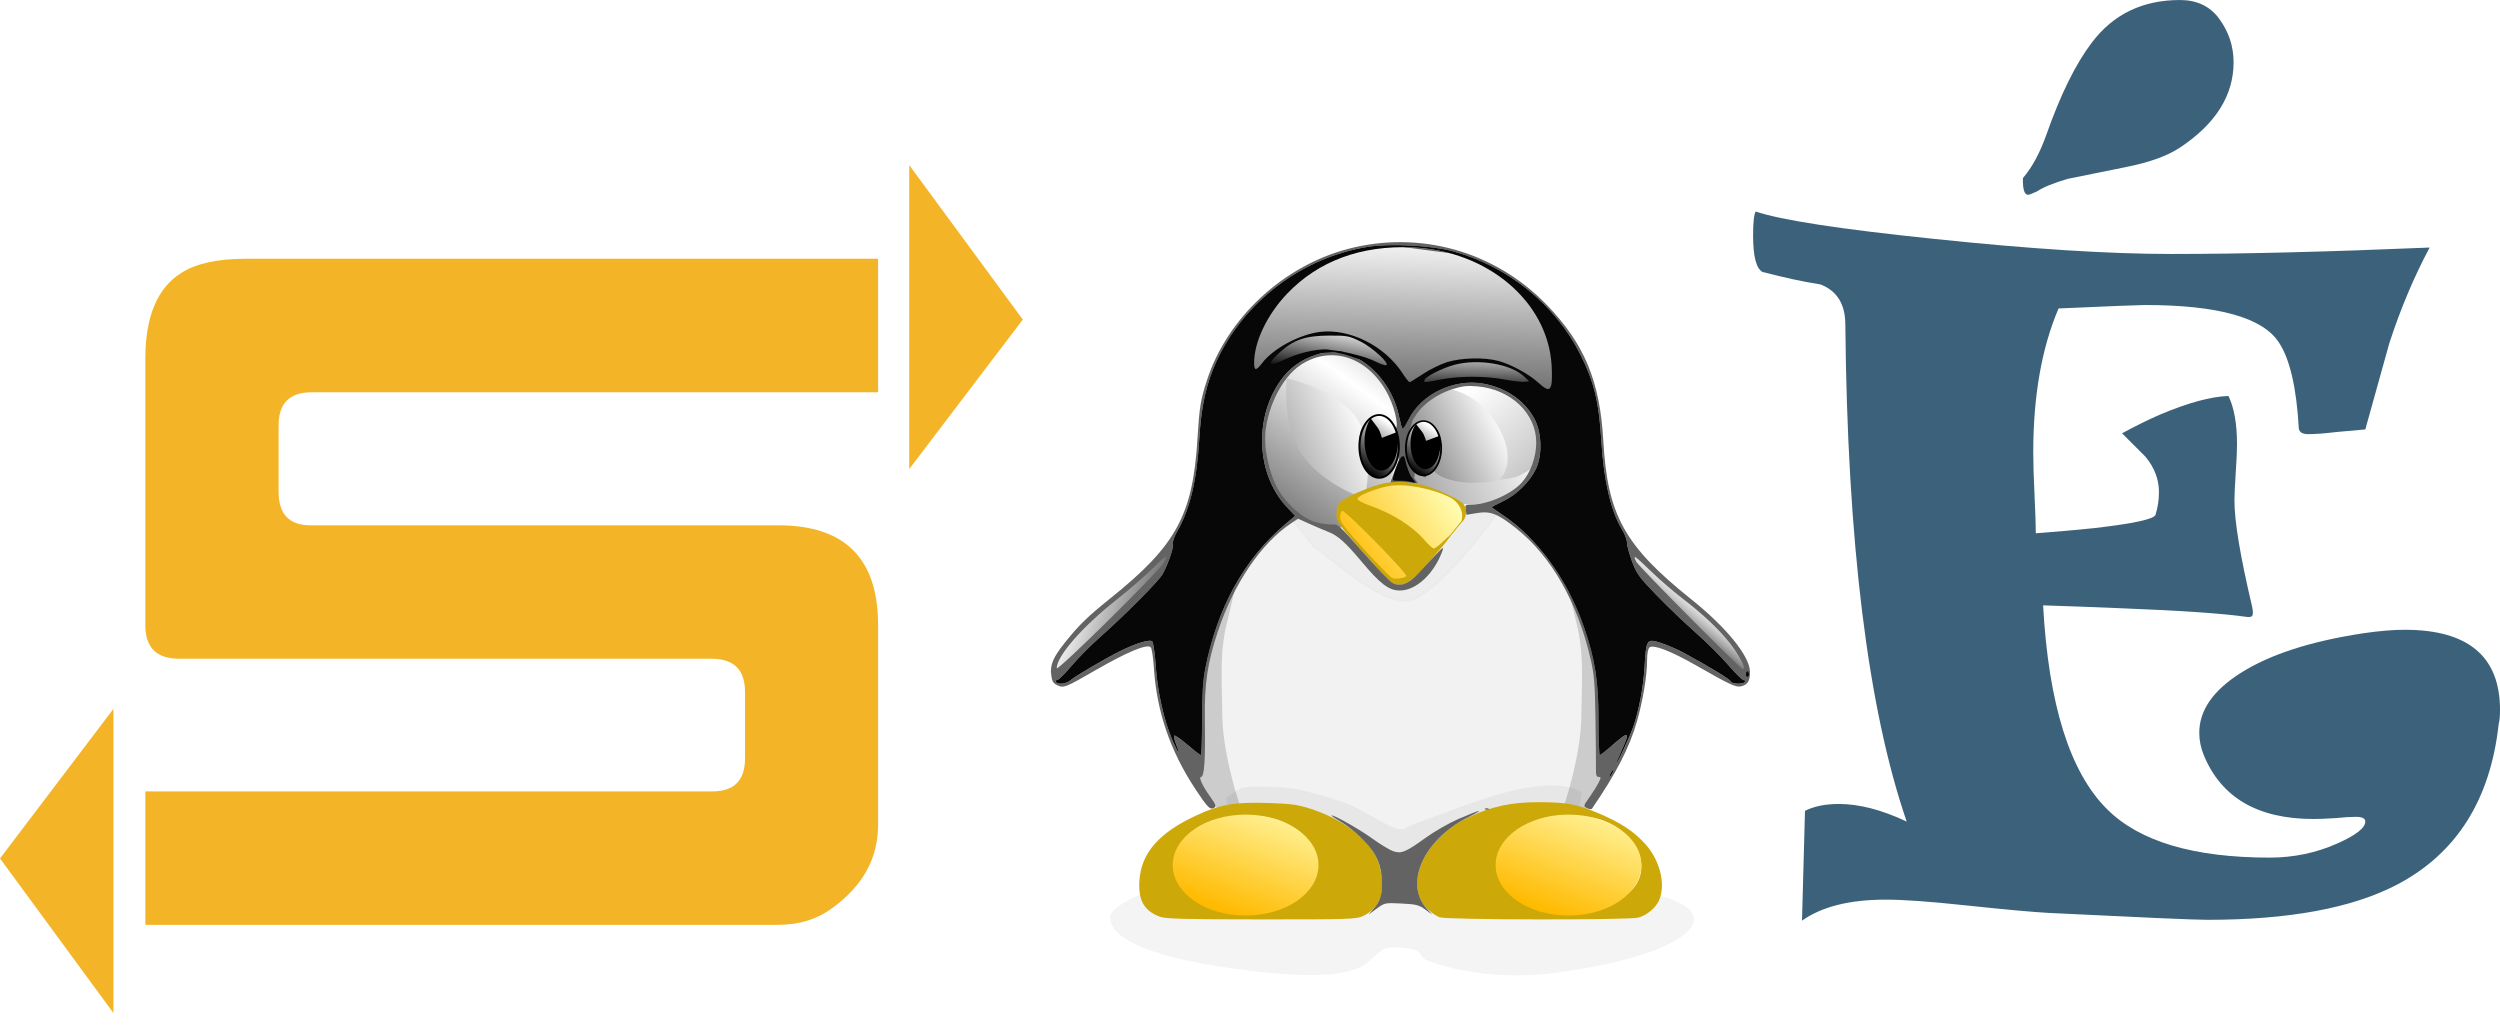 <?xml version="1.0" encoding="UTF-8" standalone="no"?>
<svg
   xmlns:dc="http://purl.org/dc/elements/1.1/"
   xmlns:cc="http://creativecommons.org/ns#"
   xmlns:rdf="http://www.w3.org/1999/02/22-rdf-syntax-ns#"
   xmlns:svg="http://www.w3.org/2000/svg"
   xmlns="http://www.w3.org/2000/svg"
   xmlns:xlink="http://www.w3.org/1999/xlink"
   xmlns:sodipodi="http://sodipodi.sourceforge.net/DTD/sodipodi-0.dtd"
   xmlns:inkscape="http://www.inkscape.org/namespaces/inkscape"
   inkscape:export-ydpi="192"
   inkscape:export-xdpi="192"
   inkscape:export-filename="/home/ljoets/NextCloud SambaÉdu/Logo/Exports png/SÉ-Formation.png"
   sodipodi:docname="SÉ0.svg"
   inkscape:version="1.0.2 (e86c870879, 2021-01-15)"
   version="1.1"
   id="svg2"
   viewBox="0 0 136.78 56.098"
   height="15.832mm"
   width="38.602mm">
  <defs
     id="defs4">
    <inkscape:path-effect
       effect="powerstroke"
       id="path-effect1529"
       is_visible="true"
       offset_points="7,0.469"
       sort_points="true"
       interpolator_type="CubicBezierJohan"
       interpolator_beta="0.2"
       start_linecap_type="zerowidth"
       linejoin_type="extrp_arc"
       miter_limit="4"
       end_linecap_type="zerowidth" />
    <inkscape:path-effect
       effect="powerstroke"
       id="path-effect1525"
       is_visible="true"
       offset_points="4,0.469"
       sort_points="true"
       interpolator_type="CubicBezierJohan"
       interpolator_beta="0.2"
       start_linecap_type="zerowidth"
       linejoin_type="extrp_arc"
       miter_limit="4"
       end_linecap_type="zerowidth" />
    <inkscape:path-effect
       effect="powerstroke"
       id="path-effect1521"
       is_visible="true"
       offset_points="7,0.469"
       sort_points="true"
       interpolator_type="CubicBezierJohan"
       interpolator_beta="0.2"
       start_linecap_type="zerowidth"
       linejoin_type="extrp_arc"
       miter_limit="4"
       end_linecap_type="zerowidth" />
    <inkscape:path-effect
       effect="powerstroke"
       id="path-effect1517"
       is_visible="true"
       offset_points="6,0.469"
       sort_points="true"
       interpolator_type="CubicBezierJohan"
       interpolator_beta="0.2"
       start_linecap_type="zerowidth"
       linejoin_type="extrp_arc"
       miter_limit="4"
       end_linecap_type="zerowidth" />
    <inkscape:path-effect
       effect="powerstroke"
       id="path-effect1513"
       is_visible="true"
       offset_points="10,0.469"
       sort_points="true"
       interpolator_type="CubicBezierJohan"
       interpolator_beta="0.2"
       start_linecap_type="zerowidth"
       linejoin_type="extrp_arc"
       miter_limit="4"
       end_linecap_type="zerowidth" />
    <inkscape:path-effect
       effect="powerstroke"
       id="path-effect1509"
       is_visible="true"
       offset_points="5,0.469"
       sort_points="true"
       interpolator_type="CubicBezierJohan"
       interpolator_beta="0.2"
       start_linecap_type="zerowidth"
       linejoin_type="extrp_arc"
       miter_limit="4"
       end_linecap_type="zerowidth" />
    <inkscape:path-effect
       effect="powerstroke"
       id="path-effect1505"
       is_visible="true"
       offset_points="5,0.469"
       sort_points="true"
       interpolator_type="CubicBezierJohan"
       interpolator_beta="0.2"
       start_linecap_type="zerowidth"
       linejoin_type="extrp_arc"
       miter_limit="4"
       end_linecap_type="zerowidth" />
    <inkscape:path-effect
       effect="powerstroke"
       id="path-effect1501"
       is_visible="true"
       offset_points="12,0.469"
       sort_points="true"
       interpolator_type="CubicBezierJohan"
       interpolator_beta="0.2"
       start_linecap_type="zerowidth"
       linejoin_type="extrp_arc"
       miter_limit="4"
       end_linecap_type="zerowidth" />
    <inkscape:path-effect
       effect="powerstroke"
       id="path-effect1497"
       is_visible="true"
       offset_points="38,0.469"
       sort_points="true"
       interpolator_type="CubicBezierJohan"
       interpolator_beta="0.2"
       start_linecap_type="zerowidth"
       linejoin_type="extrp_arc"
       miter_limit="4"
       end_linecap_type="zerowidth" />
    <inkscape:path-effect
       effect="spiro"
       id="path-effect1495"
       is_visible="true" />
    <clipPath
       id="clipPath3414"
       clipPathUnits="userSpaceOnUse">
      <path
         inkscape:connector-curvature="0"
         id="path3416"
         d="M 0,0 H 9243 V 1656.95 H 0 Z" />
    </clipPath>
    <clipPath
       id="clipPath3414-3"
       clipPathUnits="userSpaceOnUse">
      <path
         inkscape:connector-curvature="0"
         id="path3416-6"
         d="M 0,0 H 9243 V 1656.95 H 0 Z" />
    </clipPath>
    <clipPath
       id="clipPath3414-3-6"
       clipPathUnits="userSpaceOnUse">
      <path
         inkscape:connector-curvature="0"
         id="path3416-6-2"
         d="M 0,0 H 9243 V 1656.95 H 0 Z" />
    </clipPath>
    <clipPath
       id="clipPath3414-3-9"
       clipPathUnits="userSpaceOnUse">
      <path
         inkscape:connector-curvature="0"
         id="path3416-6-22"
         d="M 0,0 H 9243 V 1656.95 H 0 Z" />
    </clipPath>
    <filter
       style="color-interpolation-filters:sRGB"
       inkscape:collect="always"
       x="-0.059"
       width="1.118"
       y="-0.108"
       height="1.217"
       id="filter19925">
      <feGaussianBlur
         inkscape:collect="always"
         stdDeviation="3.034"
         id="feGaussianBlur19927" />
    </filter>
    <linearGradient
       inkscape:collect="always"
       xlink:href="#linearGradient5197"
       id="linearGradient9469"
       gradientUnits="userSpaceOnUse"
       spreadMethod="reflect"
       x1="263.61"
       y1="435.385"
       x2="358.502"
       y2="314.54" />
    <linearGradient
       id="linearGradient5197">
      <stop
         style="stop-color:#000000;stop-opacity:1;"
         offset="0"
         id="stop5199" />
      <stop
         style="stop-color:#ffffff;stop-opacity:1;"
         offset="1"
         id="stop5201" />
    </linearGradient>
    <linearGradient
       inkscape:collect="always"
       xlink:href="#linearGradient3225"
       id="linearGradient2411"
       gradientUnits="userSpaceOnUse"
       x1="533.033"
       y1="446.524"
       x2="547.334"
       y2="428.583"
       gradientTransform="translate(-162.397,383.191)" />
    <linearGradient
       id="linearGradient3225">
      <stop
         style="stop-color:#000000;stop-opacity:0.72;"
         offset="0"
         id="stop3227" />
      <stop
         style="stop-color:#ffffff;stop-opacity:0"
         offset="1"
         id="stop3229" />
    </linearGradient>
    <linearGradient
       inkscape:collect="always"
       xlink:href="#linearGradient5197"
       id="linearGradient9473"
       gradientUnits="userSpaceOnUse"
       x1="283.116"
       y1="420.784"
       x2="450.774"
       y2="341.97" />
    <linearGradient
       inkscape:collect="always"
       xlink:href="#linearGradient5197"
       id="linearGradient2407"
       gradientUnits="userSpaceOnUse"
       x1="584.447"
       y1="496.834"
       x2="411.609"
       y2="312.987"
       gradientTransform="translate(-162.397,383.191)" />
    <linearGradient
       inkscape:collect="always"
       xlink:href="#linearGradient5197"
       id="linearGradient2404"
       gradientUnits="userSpaceOnUse"
       x1="335.762"
       y1="383.675"
       x2="432.982"
       y2="334.342"
       gradientTransform="translate(-162.397,383.191)" />
    <linearGradient
       inkscape:collect="always"
       xlink:href="#linearGradient5197"
       id="linearGradient2401"
       gradientUnits="userSpaceOnUse"
       x1="228.8"
       y1="401.767"
       x2="361.57"
       y2="343.166"
       gradientTransform="translate(-162.397,383.191)" />
    <filter
       style="color-interpolation-filters:sRGB"
       inkscape:collect="always"
       x="-0.075"
       width="1.15"
       y="-0.272"
       height="1.543"
       id="filter21885">
      <feGaussianBlur
         inkscape:collect="always"
         stdDeviation="6.092"
         id="feGaussianBlur21887" />
    </filter>
    <linearGradient
       inkscape:collect="always"
       xlink:href="#linearGradient23837"
       id="linearGradient2397"
       gradientUnits="userSpaceOnUse"
       x1="346.896"
       y1="409.873"
       x2="406.499"
       y2="371.665"
       gradientTransform="translate(-162.397,383.191)" />
    <linearGradient
       id="linearGradient23837">
      <stop
         id="stop23839"
         offset="0"
         style="stop-color:#ffba00;stop-opacity:1;" />
      <stop
         id="stop23841"
         offset="1"
         style="stop-color:#ffffba;stop-opacity:1;" />
    </linearGradient>
    <linearGradient
       inkscape:collect="always"
       xlink:href="#linearGradient3225"
       id="linearGradient2394"
       gradientUnits="userSpaceOnUse"
       x1="375.171"
       y1="481.127"
       x2="375.171"
       y2="627.552"
       gradientTransform="translate(-162.397,383.191)" />
    <filter
       style="color-interpolation-filters:sRGB"
       inkscape:collect="always"
       x="-0.075"
       width="1.15"
       y="-0.53"
       height="2.06"
       id="filter6160">
      <feGaussianBlur
         inkscape:collect="always"
         stdDeviation="10.041"
         id="feGaussianBlur6162" />
    </filter>
    <linearGradient
       inkscape:collect="always"
       xlink:href="#linearGradient5197"
       id="linearGradient2390"
       gradientUnits="userSpaceOnUse"
       x1="267.005"
       y1="450.158"
       x2="195.341"
       y2="423.268"
       gradientTransform="translate(-162.397,383.191)" />
    <linearGradient
       inkscape:collect="always"
       xlink:href="#linearGradient5197"
       id="linearGradient2386"
       gradientUnits="userSpaceOnUse"
       spreadMethod="repeat"
       x1="379.113"
       y1="378.88"
       x2="383.809"
       y2="225.323"
       gradientTransform="translate(-162.397,383.191)" />
    <linearGradient
       inkscape:collect="always"
       xlink:href="#linearGradient5197"
       id="linearGradient2383"
       gradientUnits="userSpaceOnUse"
       x1="333.627"
       y1="305.531"
       x2="338.832"
       y2="276.245"
       gradientTransform="translate(-162.397,383.191)" />
    <linearGradient
       inkscape:collect="always"
       xlink:href="#linearGradient5197"
       id="linearGradient2380"
       gradientUnits="userSpaceOnUse"
       x1="416.037"
       y1="314.992"
       x2="416.674"
       y2="287.509"
       gradientTransform="translate(-162.397,383.191)" />
    <linearGradient
       inkscape:collect="always"
       xlink:href="#linearGradient5197"
       id="linearGradient9493"
       gradientUnits="userSpaceOnUse"
       x1="353.828"
       y1="353.78"
       x2="370.982"
       y2="331.954" />
    <linearGradient
       inkscape:collect="always"
       xlink:href="#linearGradient23837"
       id="linearGradient9497"
       gradientUnits="userSpaceOnUse"
       x1="278.782"
       y1="598.482"
       x2="300.019"
       y2="538.18" />
    <linearGradient
       inkscape:collect="always"
       xlink:href="#linearGradient5197"
       id="linearGradient4665"
       gradientUnits="userSpaceOnUse"
       x1="353.828"
       y1="353.78"
       x2="370.982"
       y2="331.954" />
    <linearGradient
       inkscape:collect="always"
       xlink:href="#linearGradient23837"
       id="linearGradient4667"
       gradientUnits="userSpaceOnUse"
       x1="278.782"
       y1="598.482"
       x2="300.019"
       y2="538.18" />
    <linearGradient
       id="linearGradient4069">
      <stop
         id="stop4071"
         offset="0"
         style="stop-color:#2f2f39;stop-opacity:1;" />
      <stop
         id="stop4073"
         offset="1"
         style="stop-color:#9393a6;stop-opacity:1;" />
    </linearGradient>
    <linearGradient
       id="linearGradient6599">
      <stop
         style="stop-color:#f4f4f6;stop-opacity:1"
         offset="0"
         id="stop6601" />
      <stop
         style="stop-color:#a1a2c0;stop-opacity:1;"
         offset="1"
         id="stop6603" />
    </linearGradient>
    <linearGradient
       id="linearGradient3157">
      <stop
         id="stop3159"
         offset="0"
         style="stop-color:#f4f4f6;stop-opacity:1" />
      <stop
         id="stop3161"
         offset="1"
         style="stop-color:white;stop-opacity:0" />
    </linearGradient>
    <linearGradient
       id="linearGradient4569">
      <stop
         style="stop-color:white;stop-opacity:1;"
         offset="0"
         id="stop4571" />
      <stop
         style="stop-color:white;stop-opacity:0"
         offset="1"
         id="stop4573" />
    </linearGradient>
    <linearGradient
       id="linearGradient2851">
      <stop
         style="stop-color:#b2b2bf;stop-opacity:1;"
         offset="0"
         id="stop2853" />
      <stop
         style="stop-color:#151519;stop-opacity:1;"
         offset="1"
         id="stop2855" />
    </linearGradient>
    <linearGradient
       id="linearGradient3048">
      <stop
         style="stop-color:#ff372c;stop-opacity:1;"
         offset="0"
         id="stop3050" />
      <stop
         style="stop-color:#a11f18;stop-opacity:1;"
         offset="1"
         id="stop3052" />
    </linearGradient>
  </defs>
  <sodipodi:namedview
     id="base"
     pagecolor="#ffffff"
     bordercolor="#666666"
     borderopacity="1.0"
     inkscape:pageopacity="0.0"
     inkscape:pageshadow="2"
     inkscape:zoom="5.5784039"
     inkscape:cx="95.643336"
     inkscape:cy="50.255107"
     inkscape:document-units="px"
     inkscape:current-layer="g1193"
     showgrid="false"
     inkscape:snap-nodes="true"
     inkscape:snap-bbox="true"
     inkscape:bbox-paths="true"
     inkscape:bbox-nodes="false"
     inkscape:snap-bbox-midpoints="false"
     inkscape:snap-bbox-edge-midpoints="false"
     inkscape:snap-others="true"
     inkscape:snap-object-midpoints="false"
     inkscape:snap-global="true"
     inkscape:window-width="2560"
     inkscape:window-height="1403"
     inkscape:window-x="1366"
     inkscape:window-y="0"
     inkscape:window-maximized="1"
     showguides="true"
     inkscape:guide-bbox="true"
     fit-margin-top="0"
     fit-margin-left="0"
     fit-margin-right="0"
     fit-margin-bottom="0"
     inkscape:document-rotation="0" />
  <g
     inkscape:label="Calque 1"
     inkscape:groupmode="layer"
     id="layer1"
     transform="translate(-84.77,-62.289)">
    <g
       id="g974"
       transform="translate(-12.386,-314.958)">
      <g
         id="g1240">
        <g
           id="g1193">
          <path
             inkscape:export-ydpi="192"
             inkscape:export-xdpi="192"
             inkscape:connector-curvature="0"
             id="path90"
             style="font-style:normal;font-variant:normal;font-weight:normal;font-stretch:semi-expanded;font-size:48.071px;line-height:1.25;font-family:Ravie;-inkscape-font-specification:'Ravie Semi-Expanded';text-align:center;letter-spacing:0px;word-spacing:0px;text-anchor:middle;fill:#3c627b;fill-opacity:1;stroke:none;stroke-width:0.938;stroke-linecap:butt;stroke-linejoin:miter;stroke-miterlimit:4;stroke-dasharray:none;stroke-opacity:1"
             d="m 233.936,416.094 q 0,0.516 -0.07,0.751 -0.681,6.244 -5.563,8.802 -3.685,1.925 -10.375,1.925 -1.033,0 -8.661,-0.376 -1.314,-0.07 -4.648,-0.423 -2.84,-0.305 -4.295,-0.305 -2.958,0 -4.577,1.15 l 0.164,-6.009 q 0.751,-0.376 1.854,-0.376 1.667,0 3.709,0.962 -3.192,-9.295 -3.357,-27.251 -0.024,-1.62 -1.361,-2.136 -1.361,-0.211 -3.169,-0.681 -0.516,-0.282 -0.516,-1.995 0,-1.056 0.141,-1.314 2.066,0.704 9.788,1.502 7.84,0.822 12.957,0.822 5.821,0 14.13,-0.352 -1.291,2.418 -2.206,5.234 -0.657,2.371 -1.314,4.718 -0.329,0.024 -1.573,0.141 -0.986,0.117 -1.549,0.117 -0.469,0 -0.516,-0.305 -0.188,-3.333 -1.08,-4.694 -1.314,-2.066 -7.347,-2.066 -0.469,0 -4.718,0.188 -1.385,3.239 -1.385,7.887 0,0.845 0.07,2.324 0.07,1.479 0.07,2.089 1.854,-0.141 3.192,-0.282 3.239,-0.376 3.357,-0.728 0.188,-0.61 0.188,-1.244 0,-1.056 -0.751,-1.948 -0.634,-0.634 -1.268,-1.268 1.08,-0.587 2.042,-1.009 2.324,-0.986 3.779,-1.033 0.469,0.962 0.469,2.652 0,0.516 -0.07,1.549 -0.07,1.033 -0.07,1.526 0,1.713 0.962,5.774 0.094,0.422 0,0.54 -0.07,0.07 -0.282,0.047 -1.972,-0.282 -6.76,-0.469 -2.206,-0.094 -4.389,-0.164 0.446,8.121 3.497,11.149 2.652,2.652 8.896,2.652 1.972,0 3.709,-0.775 1.526,-0.681 1.526,-1.197 0,-0.258 -0.516,-0.258 -0.422,0 -1.127,0.07 -0.704,0.047 -1.197,0.047 -4.577,0 -6.009,-3.521 -0.235,-0.587 -0.235,-1.197 0,-1.831 2.253,-3.263 2.394,-1.526 6.737,-2.183 1.291,-0.188 2.253,-0.188 5.211,0 5.211,4.389 z m -14.576,-35.443 q 0,2.723 -2.934,4.671 -1.033,0.681 -2.911,1.056 -3.028,0.61 -3.239,0.657 -1.127,0.329 -1.667,0.681 -0.399,0.188 -0.493,0.188 -0.305,0 -0.282,-0.915 0.751,-0.868 1.291,-2.394 1.15,-3.263 2.465,-5 1.76,-2.347 4.835,-2.347 1.385,0 2.136,1.009 0.798,1.08 0.798,2.394 z"
             inkscape:export-filename="/home/ljoets/NextCloud SambaÉdu/Logo/Exports png/SÉ-Doc.png" />
          <g
             inkscape:export-ydpi="192"
             inkscape:export-xdpi="192"
             id="g3410"
             style="fill:#f3b527;fill-opacity:1;stroke:none;stroke-width:32.967;stroke-miterlimit:4;stroke-dasharray:none;stroke-opacity:1"
             transform="matrix(0.028,0,0,-0.028,97.156,432.673)"
             inkscape:export-filename="/home/ljoets/NextCloud SambaÉdu/Logo/Exports png/SÉ-Doc.png">
            <path
               d="M 283.992,433.172 H 1392.51 c 42.09,0 63.27,21.578 63.27,64.609 v 129.731 c 0,43.285 -21.85,64.859 -65.68,64.859 H 349.531 c -43.824,0 -65.539,21.981 -65.539,65.672 v 520.417 c 0,82.36 23.188,137.98 69.696,167.4 28.683,18.63 70.765,28.02 126.386,28.02 H 1715.78 V 1212.99 H 609.004 c -43.152,0 -64.602,-21.58 -64.602,-64.47 v -130.13 c 0,-43.558 20.774,-65.339 62.192,-65.339 h 914.046 c 130.28,0 195.14,-64.867 195.14,-194.742 V 367.762 c 0,-65.262 -29.75,-119.543 -90.06,-162.973 -29.22,-21.59 -64.07,-32.418 -105.08,-32.418 H 283.992 v 260.801"
               style="fill:#f3b527;fill-opacity:1;fill-rule:nonzero;stroke:none;stroke-width:32.967;stroke-miterlimit:4;stroke-dasharray:none;stroke-opacity:1"
               id="path3418"
               inkscape:connector-curvature="0" />
            <path
               d="m 1776.63,1062.89 v 594.06 l 221.94,-301.9 -221.94,-292.16"
               style="fill:#f3b527;fill-opacity:1;fill-rule:nonzero;stroke:none;stroke-width:32.967;stroke-miterlimit:4;stroke-dasharray:none;stroke-opacity:1"
               id="path3426"
               inkscape:connector-curvature="0" />
            <path
               d="M 221.676,594.398 V 0 L 0,302.09 221.676,594.398"
               style="fill:#f3b527;fill-opacity:1;fill-rule:nonzero;stroke:none;stroke-width:32.967;stroke-miterlimit:4;stroke-dasharray:none;stroke-opacity:1"
               id="path3428"
               inkscape:connector-curvature="0" />
          </g>
          <g
             transform="matrix(0.1,0,0,0.1,152.583,329.05)"
             style="display:inline"
             id="g933"
             inkscape:export-xdpi="192"
             inkscape:export-ydpi="192"
             inkscape:export-filename="/home/ljoets/NextCloud SambaÉdu/Logo/Exports png/SÉ-Doc.png">
            <path
               inkscape:connector-curvature="0"
               id="path17935"
               d="m 122.346,925.538 c 0,0 -5.407,-8.11 -6.308,-9.912 -0.901,-1.802 -15.769,-58.571 -12.165,-77.493 3.604,-18.923 4.956,-33.34 8.11,-37.395 3.154,-4.055 21.176,-26.582 23.428,-27.934 2.253,-1.352 11.714,-16.67 17.571,-16.67 5.857,0 47.758,18.923 53.164,18.022 5.407,-0.901 28.835,-0.901 30.637,-2.253 1.802,-1.352 8.56,-6.758 8.56,-6.758 l 6.308,-3.604 c 0,0 14.417,-1.352 17.121,-1.352 2.703,0 19.824,9.912 24.329,14.868 4.505,4.956 32.89,37.395 32.439,54.516 -0.451,17.121 0,30.637 -1.802,35.593 -1.802,4.956 -6.758,22.527 -8.11,27.483 -1.352,4.956 -4.055,15.318 -4.505,19.373 -0.451,4.055 -5.407,8.11 -7.209,9.912 -1.802,1.802 -25.23,5.407 -29.736,7.209 -4.505,1.802 -18.472,11.714 -22.527,13.516 -4.055,1.802 -13.066,8.11 -13.066,8.11 0,0 -12.615,12.615 -15.318,13.967 -2.703,1.352 -25.681,5.857 -33.791,0.901 -8.11,-4.956 -17.121,-13.516 -21.176,-18.472 -4.055,-4.956 -13.066,-14.417 -16.22,-17.121 -3.154,-2.703 -29.736,-3.604 -29.736,-4.505 z"
               style="fill:#f2f2f2;fill-opacity:1;fill-rule:evenodd;stroke:none" />
            <path
               inkscape:connector-curvature="0"
               transform="matrix(1.024,0,0,1.05,-174.597,344.775)"
               id="path18906"
               d="m 318.083,382.63 4.956,1.802 8.335,4.055 5.632,2.027 h 6.082 7.885 l 37.62,-3.154 5.857,-1.352 6.533,-3.379 10.588,-4.055 5.181,-0.901 4.28,0.451 2.703,-0.451 2.027,2.253 2.929,5.407 3.604,8.56 c 0,0 -36.043,50.911 -53.164,50.01 -17.121,-0.901 -48.601,-30.67 -46.631,-27.258 1.97,3.412 -22.978,-27.708 -22.978,-27.708 z"
               style="opacity:0.137;fill:#000000;fill-opacity:1;fill-rule:evenodd;stroke:#000000;stroke-width:1px;stroke-linecap:butt;stroke-linejoin:miter;stroke-opacity:1;filter:url(#filter19925)" />
            <ellipse
               ry="48.884"
               rx="34.832"
               cy="338.83"
               cx="338.004"
               transform="matrix(1.043,0,0,0.985,-178.399,389.119)"
               id="path6186"
               style="fill:url(#linearGradient9469);fill-opacity:1;stroke:none" />
            <path
               inkscape:connector-curvature="0"
               style="fill:#cccccc;fill-opacity:1;fill-rule:evenodd;stroke:none"
               d="m 124.352,923.389 c 0,0 -9.568,-27.507 -9.867,-49.632 -0.299,-22.125 -1.495,-34.981 2.691,-51.725 4.186,-16.743 4.186,-18.836 4.186,-18.836 l -21.527,41.26 c 0,0 -3.289,18.238 -3.588,20.032 -0.299,1.794 2.691,34.682 2.691,34.682 l 3.289,11.361 7.176,11.361 4.186,3.887 z"
               id="path6184" />
            <path
               inkscape:connector-curvature="0"
               id="path4226"
               d="m 301.032,923.987 c 0,0 9.568,-27.507 9.867,-49.632 0.299,-22.125 1.495,-34.981 -2.691,-51.725 -4.186,-16.743 -4.186,-18.836 -4.186,-18.836 l 21.527,41.26 c 0,0 3.289,18.238 3.588,20.032 0.299,1.794 -2.691,34.682 -2.691,34.682 l -3.289,11.361 -7.176,11.361 -4.186,3.887 z"
               style="fill:#cccccc;fill-opacity:1;fill-rule:evenodd;stroke:none" />
            <path
               inkscape:connector-curvature="0"
               id="path2253"
               d="m 339.174,785.252 1.3,5.2 54.343,55.383 5.2,4.42 2.08,-1.04 -2.34,-6.76 -7.54,-10.661 -9.621,-10.401 -16.121,-13.781 -10.401,-8.321 -8.841,-8.061 -3.64,-3.64 -1.56,-1.3 z"
               style="fill:url(#linearGradient2411);fill-opacity:1;fill-rule:evenodd;stroke:none" />
            <ellipse
               ry="27.806"
               rx="33.785"
               cy="341.97"
               cx="416.488"
               transform="matrix(1.117,0,0,1.196,-215.265,315.639)"
               id="path10113"
               style="fill:url(#linearGradient9473);fill-opacity:1;stroke:none" />
            <path
               inkscape:connector-curvature="0"
               id="path13048"
               d="m 264.556,744.595 c 0,0 8.073,-0.598 11.66,-2.093 3.588,-1.495 8.671,-5.083 8.671,-5.083 0,0 7.774,-14.351 -3.588,-31.095 -11.361,-16.743 -39.765,-13.454 -39.765,-13.454 l -3.588,2.093 z"
               style="fill:url(#linearGradient2407);fill-opacity:1;fill-rule:evenodd;stroke:none" />
            <path
               inkscape:connector-curvature="0"
               id="path12067"
               d="m 239.74,694.963 v 0 c 0,0 16.743,2.99 26.61,22.125 9.867,19.135 -0.598,27.806 -0.598,27.806 0,0 -19.733,3.887 -31.693,-2.392 -11.959,-6.279 -17.64,-27.208 -17.64,-27.208 0,0 0.598,-6.877 9.568,-12.856 8.97,-5.98 14.052,-7.176 13.753,-7.475 z"
               style="fill:url(#linearGradient2404);fill-opacity:1;fill-rule:evenodd;stroke:none" />
            <path
               inkscape:connector-curvature="0"
               sodipodi:nodetypes="cscsc"
               id="path7165"
               d="m 149.745,688.983 c 0,0 -2.99,26.909 9.269,43.054 12.258,16.145 33.487,22.723 33.487,22.723 0,0 6.279,-29.899 -5.382,-45.147 -11.66,-15.248 -37.373,-20.63 -37.373,-20.63 z"
               style="fill:url(#linearGradient2401);fill-opacity:1;fill-rule:evenodd;stroke:none" />
            <path
               inkscape:connector-curvature="0"
               id="path20898"
               d="m 119.812,934.527 c 0,0 15.016,-5.005 36.945,2.622 21.928,7.627 31.701,15.255 32.654,15.731 0.953,0.477 18.83,10.964 18.83,10.964 0,0 6.674,3.575 16.446,0.238 9.772,-3.337 28.126,-15.731 31.224,-18.353 3.099,-2.622 20.737,-9.534 24.074,-10.011 3.337,-0.477 10.011,-1.907 15.255,-1.907 5.244,0 10.487,0.238 10.487,0.238 l 3.814,-8.581 1.668,-10.011 c 0,0 -7.627,-5.959 -27.887,-2.86 -20.26,3.099 -42.427,12.633 -56.966,17.638 -14.539,5.005 -9.057,4.767 -13.824,5.482 -4.767,0.715 -21.69,-11.203 -30.509,-14.301 -8.819,-3.099 -25.98,-8.581 -36.706,-8.819 -10.726,-0.238 -17.876,-0.715 -21.213,0.953 -3.337,1.668 -7.627,5.005 -7.627,5.005 z"
               style="opacity:0.216;fill:#000000;fill-opacity:1;fill-rule:evenodd;stroke:none;filter:url(#filter21885)" />
            <path
               inkscape:connector-curvature="0"
               id="path3205"
               d="m 179.529,758.679 c -0.458,0.114 -1.487,3.203 -1.487,3.203 0,0 -0.458,1.602 -0.229,2.745 0.229,1.144 0,2.174 0.572,3.089 0.572,0.915 27.112,30.315 27.112,30.315 0,0 1.716,2.745 4.805,2.402 3.089,-0.343 4.118,-0.686 5.033,-1.258 0.915,-0.572 23.222,-22.993 23.222,-22.993 l 7.893,-10.067 c 0,0 0.572,-2.402 0.343,-4.576 -0.229,-2.174 -3.775,-5.72 -3.775,-5.72 0,0 -3.432,-2.288 -4.347,-2.631 -0.915,-0.343 -14.528,-6.177 -23.222,-6.406 -8.694,-0.229 -22.421,3.317 -22.421,3.317 z"
               style="fill:url(#linearGradient2397);fill-opacity:1;fill-rule:evenodd;stroke:none" />
            <path
               inkscape:connector-curvature="0"
               inkscape:export-ydpi="150"
               inkscape:export-xdpi="150"
               inkscape:export-filename="D:\Amministrativi_personale\LUG\tux-scandiano.png"
               id="path4184"
               d="m 70.053,971.11 c 0,0 -16.93,7.321 -16.93,12.355 0,5.033 1.83,20.591 77.789,29.743 75.958,9.152 59.943,-12.812 76.873,-12.812 16.93,0 14.643,4.118 16.93,5.949 2.288,1.83 32.031,13.27 72.755,7.779 40.725,-5.491 70.925,-16.015 74.585,-26.997 3.661,-10.982 -21.049,-15.558 -21.049,-15.558 z"
               style="opacity:0.212;fill:#000000;fill-opacity:1;fill-rule:evenodd;stroke:url(#linearGradient2394);stroke-width:1px;stroke-linecap:butt;stroke-linejoin:miter;stroke-opacity:1;filter:url(#filter6160)" />
            <path
               inkscape:connector-curvature="0"
               style="fill:#cda809"
               d="m 80.544,983.594 c -8.697,-3.101 -12.068,-8.845 -11.451,-19.508 0.888,-15.348 10.65,-26.536 31.536,-36.146 12.77,-5.875 20.586,-7.217 38.717,-6.644 12.818,0.405 16.3,0.879 23.543,3.207 16.135,5.186 29.622,14.926 35.422,25.584 3.031,5.569 4.398,14.781 3.167,21.341 -0.87,4.639 -4.981,9.444 -10.048,11.745 -3.756,1.706 -7.684,1.834 -55.541,1.814 -41.042,-0.018 -52.281,-0.3 -55.345,-1.393 z m 55.743,-11.646 c 21.645,-1.082 22.158,-1.158 24.834,-3.67 9.308,-8.739 6.214,-24.167 -6.603,-32.916 -8.055,-5.499 -16.806,-7.606 -29.419,-7.085 -17.255,0.714 -29.067,6.825 -34.582,17.894 -4.4,8.831 -2.721,18.261 4.306,24.173 3.84,3.231 6.701,3.342 41.464,1.604 z m 97.102,11.905 c -1.65,-0.573 -4.642,-2.61 -6.649,-4.526 -13.443,-12.832 -1.971,-38.511 22.412,-50.167 12.488,-5.97 23.63,-8.359 38.711,-8.3 15.401,0.06 20.899,1.107 32.946,6.272 11.825,5.07 18.658,9.584 24.981,16.502 8.085,8.846 11.393,21.995 7.736,30.748 -1.739,4.162 -6.65,8.303 -11.417,9.627 -5.071,1.408 -104.627,1.265 -108.719,-0.156 z m 103.566,-13.509 c 13.337,-11.222 6.184,-31.612 -13.813,-39.38 -8.06,-3.131 -24.011,-3.814 -32.895,-1.41 -21.48,5.814 -31.733,25.389 -20.003,38.188 l 3.234,3.528 14.456,0.737 c 7.951,0.405 21.509,0.807 30.13,0.891 l 15.673,0.154 z M 207.228,800.768 c -1.189,-0.668 -8.497,-8.415 -16.24,-17.215 -12.831,-14.582 -14.08,-16.338 -14.089,-19.816 -0.005,-2.099 0.457,-4.688 1.028,-5.755 1.29,-2.41 10.049,-6.869 20.073,-10.217 12.926,-4.318 25.643,-2.434 43.035,6.375 2.005,1.016 4.368,2.568 5.25,3.451 1.957,1.957 2.084,6.423 0.255,8.925 -1.225,1.675 -1.308,1.566 -0.906,-1.177 0.622,-4.236 -2.116,-8.926 -6.515,-11.164 -10.103,-5.14 -25.221,-7.895 -33.98,-6.194 -7.293,1.417 -16.749,5.316 -16.749,6.906 0,0.729 2.919,2.345 6.5,3.599 12.917,4.521 23.722,11.377 30.608,19.421 1.952,2.28 4.059,4.145 4.682,4.145 0.624,0 3.123,-1.913 5.554,-4.25 6.754,-6.494 3.37,-1.467 -7.019,10.427 -11.463,13.124 -15.869,15.695 -21.487,12.537 z m 7.884,-3.558 c 1.107,-1.076 -33.731,-36.578 -35.078,-35.746 -0.63,0.389 -1.145,2.025 -1.145,3.634 0,2.357 2.641,5.839 13.563,17.88 7.46,8.224 14.322,15.162 15.25,15.417 1.96,0.539 6.359,-0.165 7.41,-1.185 z"
               id="path2227" />
            <path
               inkscape:connector-curvature="0"
               id="path6164"
               d="m 81.316,786.077 c 0,0 -16.788,15.65 -21.625,19.918 -4.837,4.268 -11.524,8.679 -19.349,16.361 -7.825,7.683 -14.796,16.504 -15.223,17.357 -0.427,0.854 -2.845,4.41 -2.703,6.545 0.142,2.134 -0.569,4.98 0.996,4.41 1.565,-0.569 32.865,-29.877 34.999,-32.296 2.134,-2.419 17.357,-17.784 20.487,-21.056 3.13,-3.272 4.98,-6.971 4.98,-6.971 l 0.996,-3.272 0.142,-0.996 z"
               style="fill:url(#linearGradient2390);fill-opacity:1;fill-rule:evenodd;stroke:none" />
            <path
               inkscape:connector-curvature="0"
               sodipodi:nodetypes="cssssssssscccsccccsssssssssssssssssssssssssssscccssssscccsssssssssssssssssssssssssssssscccsssssccsssccsssssssssssssssssssssssssssssssssssscccscccsssssssssssssssssssssssccssssssssssssccsscccssssssssssccscccssccsssccsssccsssssccsssccccssssssccssssssccsssccssc"
               style="fill:#636363"
               d="m 197.589,978.754 c 3.748,-4.283 4.748,-8.523 4.053,-17.183 -0.344,-4.289 -1.404,-7.943 -3.331,-11.484 -3.304,-6.071 -12.013,-14.466 -19.587,-18.88 -2.934,-1.71 -4.951,-3.12 -4.482,-3.132 1.828,-0.047 15.502,7.746 22.638,12.903 4.129,2.984 9.083,5.98 11.008,6.658 4.511,1.589 6.827,0.635 18,-7.418 4.675,-3.37 12.55,-7.889 17.5,-10.044 12.509,-5.445 15.643,-6.073 5.747,-1.151 -24.271,12.071 -35.34,36.253 -22.878,49.98 l 3.131,3.449 -3.875,-2.845 c -3.425,-2.515 -4.932,-2.898 -13,-3.302 -9.041,-0.453 -9.167,-0.427 -13.625,2.825 l -4.5,3.282 z m -97.558,-64.621 C 86.012,892.97 78.607,871.46 77.04,847.347 c -0.365,-5.613 -1.138,-10.681 -1.718,-11.261 -1.963,-1.963 -12.727,2.503 -29.933,12.417 -16.743,9.647 -17.713,10.036 -21.058,8.439 -2.448,-1.168 -3.032,-2.159 -3.477,-5.897 -0.649,-5.453 1.106,-9.504 7.67,-17.705 7.619,-9.519 12.26,-14.024 24.865,-24.14 35.925,-28.829 44.975,-45.455 47.501,-87.263 1.034,-17.112 1.688,-21.142 5.172,-31.885 11.069,-34.125 41.674,-62.598 77.32,-71.935 39.256,-10.282 80.391,1.361 108.75,30.781 20.497,21.263 28.94,41.596 30.794,74.154 2.328,40.883 11.554,57.514 48.172,86.837 19.183,15.361 31.862,30.977 32.066,39.493 0.12,5.019 -1.162,7.174 -4.813,8.09 -2.797,0.702 -6.182,-0.867 -24.428,-11.32 -13.83,-7.924 -23.593,-11.71 -25.695,-9.966 -0.851,0.706 -1.34,3.344 -1.343,7.239 -0.005,8.131 -2.331,22.099 -5.521,33.157 -4.211,14.598 -11.218,28.205 -24.598,47.766 -0.364,0.531 -1.5,0.441 -2.731,-0.217 -2.084,-1.115 -2.07,-1.181 1.249,-5.853 1.846,-2.599 4.099,-6.188 5.006,-7.975 1.479,-2.914 1.487,-3.25 0.083,-3.25 -1.191,0 -1.542,-1.017 -1.466,-4.25 0.055,-2.337 -0.06,-14.6 -0.255,-27.25 -0.303,-19.615 -0.694,-24.464 -2.656,-32.943 -7.229,-31.238 -21.411,-56.195 -40.619,-71.479 -10.18,-8.1 -14.175,-9.676 -21.47,-8.47 l -5.855,0.968 -0.409,-2.788 c -0.382,-2.606 -0.175,-2.789 3.168,-2.8 8.928,-0.03 21.71,-5.627 27.51,-12.045 4.787,-5.299 7.935,-14.015 7.923,-21.943 -0.023,-15.891 -13.951,-29.16 -32.213,-30.691 -5.676,-0.476 -8.381,-0.161 -13.918,1.619 -7.666,2.465 -15.472,7.838 -19.027,13.096 l -2.35,3.476 -4.148,13.176 c 1.829,0.34 10.238,-11.88 9.551,-11.807 -1.971,0.208 -1.454,3.365 1.068,6.517 2.017,2.521 2.584,2.737 4.495,1.715 2.711,-1.451 2.72,-2.099 0.079,-5.715 -1.573,-2.154 -1.213,-1.96 1.424,0.768 7.955,8.227 -3.533,16.492 -5.338,26.972 -0.06,0.346 -6.629,-3.167 -6.293,-2.623 0.397,0.642 0.661,5.523 -4.793,5.062 -4.616,-0.39 -2.755,-14.756 -4.633,-14.749 -8.648,0.034 -20.7,7.302 -20.738,-4.815 -0.019,-6.142 0.399,-8.179 2.308,-11.25 2.176,-3.499 5.168,-5.068 5.168,-2.71 0,0.572 1.011,2.485 2.247,4.25 1.236,1.765 2.34,3.376 2.453,3.58 0.598,1.071 5.3,-1.143 5.3,-2.496 0,-1.062 0.544,-1.379 1.642,-0.958 2.889,1.109 1.032,-9.668 -3.11,-18.048 -10.286,-20.813 -30.963,-28.051 -48.032,-16.814 -10.802,7.111 -19.465,25.334 -19.465,40.945 0,7.395 2.553,18.188 5.93,25.064 4.314,8.787 13.958,17.777 21.385,19.936 3.124,0.908 7.244,1.517 9.155,1.352 3.341,-0.288 3.996,0.294 17.071,15.175 7.478,8.511 14.733,16.077 16.122,16.814 4.271,2.267 8.598,0.69 14.059,-5.122 2.697,-2.87 7.013,-7.468 9.592,-10.219 3.997,-4.262 4.539,-4.584 3.67,-2.183 -4.541,12.551 -14.345,21.683 -23.278,21.683 -6.01,0 -10.691,-3.549 -21.099,-15.994 -8.573,-10.251 -12.823,-14.059 -17.859,-16.004 -1.805,-0.697 -6.313,-2.621 -10.018,-4.276 l -6.737,-3.009 -3.763,2.501 c -16.493,10.961 -31.487,33.144 -40.203,59.479 -5.589,16.889 -7.288,28.473 -7.011,47.803 0.323,22.502 -0.284,31.5 -2.126,31.5 -1.385,0 0.872,4.977 4.629,10.206 3.967,5.522 4.155,6.375 1.555,7.055 -1.504,0.393 -3.343,-1.696 -8.965,-10.182 z m 227.858,-9.079 c 0.589,-1.1 0.845,-2 0.57,-2 -0.275,0 -0.982,0.9 -1.57,2 -0.589,1.1 -0.845,2 -0.57,2 0.275,0 0.982,-0.9 1.57,-2 z m 11.473,-25.533 c 3.18,-9.295 5.534,-21.942 6.185,-33.236 0.85,-14.729 1.155,-15.129 9.428,-12.343 3.528,1.188 9.114,3.641 12.414,5.452 14.967,8.212 24.763,14.183 25.218,15.37 0.582,1.515 6.879,1.751 7.782,0.292 0.34,-0.55 0.024,-1 -0.702,-1 -0.726,0 -4.465,-3.672 -8.309,-8.159 -3.844,-4.488 -11.939,-12.529 -17.989,-17.87 -6.05,-5.341 -15.725,-14.606 -21.5,-20.591 -9.446,-9.788 -10.778,-11.633 -13.267,-18.38 -1.522,-4.125 -2.759,-8.731 -2.75,-10.235 0.009,-1.504 -1.29,-4.879 -2.887,-7.5 -5.897,-9.674 -9.873,-26.766 -11.111,-47.765 -1.273,-21.578 -3.922,-32.56 -11.496,-47.666 -13.629,-27.18 -39.436,-48.121 -69.488,-56.384 -11.78,-3.239 -34.5,-4.445 -46.757,-2.481 -35.887,5.75 -67.87,29.945 -82.863,62.686 -5.624,12.283 -8.337,24.548 -9.369,42.363 -1.303,22.497 -5.069,38.347 -11.983,50.432 -1.681,2.939 -2.781,6.032 -2.45,6.894 0.624,1.625 -2.188,10.042 -5.497,16.452 -1.923,3.726 -20.618,22.526 -35.702,35.903 -4.465,3.959 -10.976,10.597 -14.469,14.75 -3.493,4.153 -6.953,7.551 -7.69,7.551 -0.737,0 -1.061,0.45 -0.721,1 1.005,1.626 5.709,1.142 7.936,-0.816 2.541,-2.235 18.93,-11.877 27.064,-15.922 8.889,-4.42 16.445,-6.717 17.762,-5.399 0.596,0.596 1.454,6.581 1.907,13.302 0.945,14.015 4.349,29.351 8.945,40.301 3.299,7.86 5.112,10.067 2.219,2.701 -0.905,-2.304 -1.375,-4.458 -1.046,-4.788 0.33,-0.33 3.576,1.925 7.213,5.011 3.637,3.086 6.925,5.61 7.306,5.61 0.381,4e-5 0.701,-8.662 0.712,-19.25 0.014,-14.309 0.473,-21.56 1.791,-28.25 6.514,-33.083 21.35,-59.821 43.663,-78.69 l 5.472,-4.628 -4.638,-4.958 c -17.17,-18.356 -18.01,-50.605 -1.851,-71.048 5.041,-6.377 12.098,-10.759 21.143,-13.128 l 7.402,-1.938 -5,-0.04 c -6.779,-0.055 -15.724,2.175 -23.524,5.864 -8.268,3.91 -9.096,2.339 -2.14,-4.057 7.651,-7.035 14.258,-9.306 27.185,-9.345 9.881,-0.03 10.923,0.166 17.123,3.218 6.553,3.226 16.363,12.248 14.128,12.993 -0.612,0.204 -3.286,-0.718 -5.942,-2.049 -4.921,-2.467 -9.462,-4.035 -14.829,-5.121 -1.837,-0.372 -0.48,0.63 3.5,2.583 12.071,5.925 21.434,18.55 24.346,32.829 0.662,3.244 1.469,6.165 1.795,6.49 0.325,0.325 1.786,-1.849 3.246,-4.833 6.911,-14.126 24.945,-22.769 41.242,-19.766 12.63,2.327 23.079,9.758 28.1,19.983 3.663,7.459 3.917,19.078 0.576,26.359 -3.213,7.002 -10.597,14.342 -17.967,17.86 -3.487,1.664 -6.339,3.164 -6.339,3.333 0,0.169 2.587,2.018 5.75,4.109 19.027,12.581 35.657,35.405 44.632,61.253 6.165,17.756 8.071,29.939 8.054,51.478 -0.008,10.312 0.312,18.75 0.711,18.75 0.399,0 3.564,-2.475 7.032,-5.5 9.001,-7.85 9.627,-7.44 4.821,3.16 -1.65,3.639 -2.961,6.892 -2.914,7.228 0.145,1.032 7.582,-15.147 9.387,-20.422 z M 287.21,691.189 c -5.163,-4.672 -14.874,-9.931 -21.689,-11.746 -7.691,-2.048 -20.218,-1.762 -27.992,0.64 -3.614,1.116 -9.571,4.041 -13.238,6.5 -3.667,2.459 -6.981,4.47 -7.366,4.47 -0.385,0 -2.132,-2.211 -3.883,-4.914 -9.669,-14.922 -28.987,-24.586 -45.118,-22.571 -11.336,1.416 -25.569,9.074 -31.627,17.016 -3.363,4.409 -4.408,4.377 -4.408,-0.137 0,-11.47 7.164,-26.432 18.144,-37.894 17.065,-17.814 40.407,-26.428 68.356,-25.225 41.181,1.773 74.076,29.54 76.258,64.371 0.558,8.912 -0.122,13.376 -2.028,13.313 -0.677,-0.023 -3.111,-1.743 -5.41,-3.823 z m -54.821,-11.708 c 6.495,-2.651 7.975,-2.859 20.5,-2.878 12.92,-0.02 13.844,0.118 21.5,3.21 5.098,2.059 9.723,3.232 12.75,3.235 l 4.75,0.005 v -4.895 c 0,-19.97 -18.713,-43.09 -42.975,-53.095 -12.128,-5.001 -20.915,-6.522 -37.025,-6.408 -17.161,0.121 -25.462,1.98 -39.5,8.844 -19.982,9.771 -33.988,26.782 -37.492,45.539 -0.464,2.482 -0.708,4.648 -0.543,4.813 0.165,0.165 3.165,-1.864 6.667,-4.509 10.384,-7.842 17.64,-10.613 29.063,-11.102 7.829,-0.335 11.005,-0.014 16.5,1.67 7.935,2.431 16.941,8.089 23.305,14.641 4.443,4.574 4.57,4.627 10,4.21 3.025,-0.232 8.65,-1.708 12.5,-3.28 z m -7.28,10.411 c 0.665,-1.994 9.997,-6.68 16.746,-8.409 12.847,-3.291 30.335,-0.354 37.52,6.303 l 2.987,2.767 -2.639,0.307 c -1.452,0.169 -6.333,-0.394 -10.847,-1.25 -10.376,-1.968 -24.54,-1.992 -34.649,-0.057 -9.419,1.802 -9.608,1.809 -9.118,0.339 z m 53.458,-0.744 c -1.795,-0.822 -8.997,-7.016 -24.904,-7.456 -11.727,-0.321 -19.842,4.719 -21.637,5.541 -2.707,1.24 8.777,-1.33 21.862,-1.33 13.086,0 27.386,4.484 24.678,3.244 z M 82.455,789.853 c 2.608,-4.911 1.513,-4.33 -6.316,3.35 -4.263,4.181 -13.15,11.87 -19.75,17.086 -18.553,14.662 -32.459,30.609 -32.491,37.258 -0.011,2.241 56.072,-53.015 58.557,-57.694 z m 317.434,57.668 c 0,-1.929 -3.59,-8.377 -7.37,-13.239 -5.975,-7.684 -15.223,-16.445 -26.13,-24.754 -4.95,-3.771 -12.938,-10.677 -17.75,-15.346 -8.621,-8.366 -9.826,-9.124 -7.645,-4.813 1.238,2.447 56.952,58.684 58.138,58.684 0.416,0 0.757,-0.239 0.757,-0.532 z M 217.519,742.303 c -0.781,-1.512 -1.951,-4.72 -2.598,-7.127 -0.729,-2.71 -1.533,-4.022 -2.111,-3.444 -1.199,1.199 -3.899,11.547 -3.276,12.555 0.26,0.421 2.483,0.766 4.94,0.766 h 4.467 z m -9.604,-6.5 c 1.952,-4.299 2.591,-12.229 1.167,-14.471 -0.606,-0.954 -1.624,-0.96 -4.661,-0.028 -2.552,0.783 -4.001,0.845 -4.223,0.179 -0.925,-2.774 -4.128,-7.87 -5.165,-8.215 -1.697,-0.566 -4.146,5.991 -4.146,11.103 0,7.048 7.412,15.451 13.799,15.643 0.714,0.021 2.167,-1.873 3.228,-4.211 z m 24.094,1.024 c 1.835,-3.429 2.815,-8.845 2.176,-12.036 -0.586,-2.929 -1.569,-3.106 -6.576,-1.185 -0.981,0.377 -2.345,-0.941 -4.135,-3.996 -1.469,-2.507 -3.125,-4.558 -3.68,-4.558 -1.577,0 -3.907,6.516 -3.907,10.928 0,3.386 0.62,4.567 4.085,7.782 6.265,5.813 10.049,6.776 12.036,3.064 z m -31.743,-58.077 c -5.028,-3.677 -11.394,-12.6 -31.685,-11.597 -10.405,0.509 -22.031,9.195 -22.434,9.358 -1.468,0.596 16.785,-4.949 26.382,-4.939 14.491,0.016 29.202,8.249 27.737,7.177 z m 57.893,245.699 c 0.332,-0.332 1.195,-0.368 1.917,-0.079 0.798,0.319 0.561,0.556 -0.604,0.604 -1.054,0.043 -1.645,-0.193 -1.312,-0.525 z"
               id="path2225" />
            <path
               inkscape:connector-curvature="0"
               id="path14027"
               d="m 127.831,683.699 2.23,3.504 5.416,0.637 c 0,0 9.876,-4.46 11.788,-5.416 1.911,-0.956 20.389,-7.009 20.389,-7.009 l 8.92,-0.956 23.256,7.327 17.203,14.655 12.743,-2.867 19.752,-3.186 21.345,0.956 20.071,5.734 c 0,0 7.965,0 8.283,-1.274 0.319,-1.274 2.549,-15.929 1.593,-19.433 -0.956,-3.504 -5.734,-17.522 -8.283,-20.389 -2.549,-2.867 -14.655,-14.655 -15.929,-15.929 -1.274,-1.274 -14.655,-10.832 -16.885,-12.106 -2.23,-1.274 -17.522,-7.009 -17.522,-7.009 l -31.54,-4.142 -14.018,0.637 -19.115,4.46 -27.717,17.203 -13.38,16.248 -6.372,12.425 z"
               style="fill:url(#linearGradient2386);fill-opacity:1;fill-rule:evenodd;stroke:none" />
            <path
               inkscape:connector-curvature="0"
               id="path15977"
               d="m 139.805,683.259 -0.113,-2.591 2.591,-4.168 5.857,-4.843 c 0,0 5.97,-3.266 6.42,-3.379 0.451,-0.113 6.646,-3.154 9.011,-3.154 2.365,0 10.813,-0.338 10.813,-0.338 0,0 6.646,0.113 7.209,0.225 0.563,0.113 4.843,1.577 4.843,1.577 l 8.898,3.717 10.25,8.56 c 0,0 1.464,2.591 1.239,3.154 -0.225,0.563 -1.126,1.577 -1.126,1.577 0,0 -3.604,-0.676 -4.731,-1.126 -1.126,-0.451 -4.618,-1.577 -5.069,-1.802 -0.451,-0.225 -5.181,-2.703 -6.082,-2.816 -0.901,-0.113 -6.646,-1.915 -6.646,-1.915 l -4.731,-1.014 -4.28,-0.788 -5.519,0.225 -17.459,4.505 -6.42,2.929 -3.604,1.239 z"
               style="fill:url(#linearGradient2383);fill-opacity:1;fill-rule:evenodd;stroke:none" />
            <path
               inkscape:connector-curvature="0"
               id="path16956"
               d="m 221.691,694.184 c 0,0 7.659,-0.788 9.912,-1.577 2.253,-0.788 13.404,-2.14 14.192,-2.253 0.788,-0.113 12.277,-0.676 15.544,0 3.266,0.676 15.431,2.591 16.332,2.591 0.901,0 5.744,-0.225 5.744,-0.225 0,0 1.239,-2.253 0.676,-2.929 -0.563,-0.676 -1.802,-1.352 -2.591,-1.802 -0.788,-0.451 -6.082,-3.379 -6.983,-4.055 -0.901,-0.676 -10.475,-3.942 -11.038,-3.942 -0.563,0 -10.362,-0.563 -12.953,-0.563 -2.591,0 -9.349,0.788 -10.362,1.239 -1.014,0.451 -7.096,2.703 -8.11,3.154 -1.014,0.451 -4.055,1.69 -5.181,2.816 -1.126,1.126 -2.478,2.816 -2.703,3.266 -0.225,0.451 -2.14,4.28 -2.478,4.28 z"
               style="fill:url(#linearGradient2380);fill-opacity:1;fill-rule:evenodd;stroke:none" />
            <path
               inkscape:connector-curvature="0"
               id="path9083"
               d="m 212.542,730.06 -3.109,7.772 -3.109,8.117 c 0,0 3.109,-0.518 6.563,-0.345 3.454,0.173 8.808,1.036 8.808,1.036 l -1.727,-2.418 -1.382,-2.418 c 0,0 -1.554,-2.072 -2.245,-4.145 -0.691,-2.072 -1.554,-5.008 -1.554,-5.008 l -1.209,-2.245 z"
               style="fill:#636363;fill-rule:evenodd;stroke:none" />
            <path
               inkscape:connector-curvature="0"
               sodipodi:nodetypes="csssccsssssssssssssssssssssscccscccsssssssssssssssssssssssssssssssssssssccssssssssssssccscccssccssccssccsscccccssssssccsssssssc"
               style="fill:#070707"
               d="m 326.889,905.053 c 0.589,-1.1 1.295,-2 1.57,-2 0.275,0 0.018,0.9 -0.57,2 -0.589,1.1 -1.295,2 -1.57,2 -0.275,0 -0.018,-0.9 0.57,-2 z m 3.086,-5.112 c -0.047,-0.336 1.264,-3.589 2.914,-7.228 4.806,-10.6 4.18,-11.011 -4.821,-3.16 -3.469,3.025 -6.633,5.5 -7.032,5.5 -0.399,0 -0.719,-8.438 -0.711,-18.75 0.017,-21.539 -1.889,-33.721 -8.054,-51.478 -8.974,-25.848 -25.605,-48.673 -44.632,-61.253 -3.163,-2.091 -5.75,-3.94 -5.75,-4.109 0,-0.169 2.853,-1.669 6.339,-3.333 7.37,-3.517 14.754,-10.857 17.967,-17.86 3.341,-7.281 3.087,-18.9 -0.576,-26.359 -5.021,-10.225 -15.47,-17.656 -28.1,-19.983 -16.298,-3.003 -34.331,5.64 -41.242,19.766 -1.46,2.984 -2.92,5.158 -3.246,4.833 -0.325,-0.325 -1.133,-3.246 -1.795,-6.49 -2.913,-14.279 -12.275,-26.903 -24.346,-32.829 -3.98,-1.954 -8.829,-3.293 -6.992,-2.921 5.367,1.087 13.4,2.992 18.321,5.459 2.656,1.331 5.33,2.253 5.942,2.049 2.235,-0.745 -7.575,-9.767 -14.128,-12.993 -6.2,-3.052 -7.242,-3.248 -17.123,-3.218 -12.928,0.039 -19.534,2.31 -27.185,9.345 -6.956,6.396 -6.128,7.968 2.14,4.057 7.8,-3.689 16.745,-5.919 23.524,-5.864 l 8.83,1.167 -11.232,0.812 c -9.044,2.368 -16.102,6.75 -21.143,13.128 -16.159,20.443 -15.319,52.692 1.851,71.048 l 4.638,4.958 -5.472,4.628 c -22.313,18.869 -37.149,45.608 -43.663,78.69 -1.317,6.69 -1.777,13.941 -1.791,28.25 -0.01,10.588 -0.331,19.25 -0.712,19.25 -0.381,-4e-5 -3.669,-2.525 -7.306,-5.61 -3.637,-3.086 -6.883,-5.341 -7.213,-5.011 -0.33,0.33 0.141,2.484 1.046,4.788 2.893,7.366 1.081,5.159 -2.219,-2.701 -4.596,-10.95 -8,-26.286 -8.945,-40.301 -0.453,-6.721 -1.311,-12.706 -1.907,-13.302 -1.317,-1.317 -8.873,0.979 -17.762,5.399 -8.135,4.045 -24.524,13.686 -27.064,15.922 -2.226,1.959 -6.93,2.443 -7.936,0.816 -0.34,-0.55 -0.015,-1 0.721,-1 0.737,0 4.197,-3.398 7.69,-7.551 3.493,-4.153 10.004,-10.79 14.469,-14.75 15.084,-13.377 33.779,-32.177 35.702,-35.903 3.308,-6.41 6.12,-14.827 5.497,-16.452 -0.331,-0.862 0.769,-3.955 2.45,-6.894 6.914,-12.084 10.68,-27.935 11.983,-50.432 1.032,-17.815 3.744,-30.081 9.369,-42.363 14.993,-32.742 46.975,-56.937 82.863,-62.686 12.257,-1.964 34.977,-0.758 46.757,2.481 30.052,8.264 55.859,29.204 69.488,56.384 7.574,15.106 10.223,26.089 11.496,47.666 1.239,20.999 5.215,38.091 11.111,47.765 1.597,2.621 2.897,5.996 2.887,7.5 -0.009,1.504 1.228,6.11 2.75,10.235 2.489,6.747 3.822,8.592 13.267,18.38 5.775,5.984 15.45,15.25 21.5,20.591 6.05,5.341 14.145,13.382 17.989,17.87 3.844,4.488 7.583,8.159 8.309,8.159 0.726,0 1.042,0.45 0.702,1 -0.902,1.46 -7.2,1.224 -7.782,-0.292 -0.455,-1.187 -10.252,-7.157 -25.218,-15.37 -3.3,-1.811 -8.886,-4.264 -12.414,-5.452 -8.273,-2.785 -8.578,-2.386 -9.428,12.343 -0.652,11.294 -3.005,23.941 -6.185,33.236 -1.805,5.275 -9.241,21.454 -9.387,20.422 z M 294.504,692.449 c 0.359,-1.432 0.424,-6.27 0.143,-10.75 -2.183,-34.831 -35.077,-62.598 -76.258,-64.371 -27.949,-1.203 -51.291,7.41 -68.356,25.225 -10.98,11.462 -18.144,26.424 -18.144,37.894 0,4.514 1.045,4.546 4.408,0.137 6.058,-7.942 20.291,-15.6 31.627,-17.016 16.131,-2.015 35.448,7.649 45.118,22.571 1.751,2.703 3.499,4.914 3.883,4.914 0.385,0 3.699,-2.012 7.366,-4.47 3.667,-2.459 9.624,-5.384 13.238,-6.5 7.775,-2.401 20.301,-2.688 27.992,-0.64 6.815,1.815 16.527,7.074 21.689,11.746 4.967,4.495 6.419,4.746 7.294,1.26 z m -60.277,-2.896 c 10.109,-1.934 24.273,-1.911 34.649,0.057 4.514,0.856 9.396,1.419 10.847,1.25 l 2.639,-0.307 -2.987,-2.767 c -7.185,-6.657 -24.673,-9.594 -37.52,-6.303 -6.749,1.729 -16.082,6.415 -16.746,8.409 -0.49,1.47 -0.301,1.463 9.118,-0.339 z M 20.241,848.943 c 0.492,-0.188 0.062,-0.043 0.058,-0.023 -0.086,0.356 0.134,-0.69 -0.106,0.554 -0.239,1.244 -0.042,-0.142 0.048,-0.531 z m 380.749,1.983 c -0.02,-1.65 1.009,-1.998 1.283,-1.321 0.274,0.677 0.515,0.981 0.261,1.954 -0.254,0.973 -1.524,1.017 -1.544,-0.633 z M 207.858,744.689 c -0.623,-1.009 3.35,-12.4 4.952,-12.957 1.663,-0.578 1.382,0.734 2.111,3.444 0.648,2.407 1.817,5.615 2.598,7.127 l 2.867,3.835 -5.913,-1.085 c -2.457,0 -6.355,0.058 -6.616,-0.364 z m -7.66,-6.102 c -4.877,-2.121 -9.309,-8.89 -9.309,-14.216 0,-5.112 2.448,-11.668 4.146,-11.103 1.036,0.345 4.24,5.442 5.165,8.215 0.222,0.665 1.671,0.604 4.223,-0.179 4.724,-1.45 5.439,-0.692 5.43,5.749 -0.007,5.056 -3.181,13.021 -5.164,12.961 -0.714,-0.021 -2.735,-0.664 -4.49,-1.427 z m 25.526,-0.354 c -0.916,-0.374 -3.503,-2.385 -5.75,-4.47 -3.465,-3.215 -4.085,-4.396 -4.085,-7.782 0,-4.411 2.33,-10.928 3.907,-10.928 0.555,0 2.211,2.051 3.68,4.558 1.79,3.054 3.154,4.372 4.135,3.996 5.007,-1.921 5.99,-1.744 6.576,1.185 0.638,3.191 -0.341,8.606 -2.176,12.036 -1.195,2.232 -3.177,2.676 -6.286,1.406 z"
               id="path2223" />
            <ellipse
               ry="17.192"
               rx="9.568"
               cy="343.016"
               cx="363.867"
               transform="matrix(1.125,0,0,1,-209.076,383.191)"
               id="path8144"
               style="fill:url(#linearGradient4665);fill-opacity:1;stroke:#000000;stroke-opacity:1" />
            <path
               inkscape:connector-curvature="0"
               id="path10092"
               d="m 195.697,711.722 c -1.794,2.854 -2.938,7.024 -2.938,11.656 0,8.6 3.915,15.562 8.719,15.562 4.804,0 8.688,-6.963 8.688,-15.562 0,-1.556 -0.106,-3.082 -0.344,-4.5 l -0.594,0.312 -7.75,2.969 c 0,0 -0.911,-3.876 -2.406,-5.969 -0.594,-0.831 -1.965,-2.632 -3.375,-4.469 z"
               style="fill:#000000;fill-opacity:1;stroke:#000000;stroke-width:0.936;stroke-opacity:1" />
            <g
               transform="matrix(0.894,0,0,0.865,-99.663,430.502)"
               id="g10107">
              <ellipse
                 ry="17.192"
                 rx="9.568"
                 cy="343.016"
                 cx="363.867"
                 transform="matrix(1.125,0,0,1,-46.679,0)"
                 id="path10103"
                 style="fill:url(#linearGradient9493);fill-opacity:1;stroke:#000000;stroke-opacity:1" />
              <path
                 inkscape:connector-curvature="0"
                 id="path10105"
                 d="m 358.094,328.531 c -1.794,2.854 -2.938,7.024 -2.938,11.656 0,8.6 3.915,15.562 8.719,15.562 4.804,0 8.688,-6.963 8.688,-15.562 0,-1.556 -0.106,-3.082 -0.344,-4.5 L 371.625,336 l -7.75,2.969 c 0,0 -0.911,-3.876 -2.406,-5.969 -0.594,-0.831 -1.965,-2.632 -3.375,-4.469 z"
                 style="fill:#000000;fill-opacity:1;stroke:#000000;stroke-width:0.936;stroke-opacity:1" />
            </g>
            <path
               inkscape:connector-curvature="0"
               id="path15006"
               d="m 175.398,674.473 6.533,1.577 6.195,2.027 2.253,0.451 -4.055,-2.253 -5.294,-1.577 -1.802,-0.563 h -3.041 z"
               style="fill:#000000;fill-opacity:1;fill-rule:evenodd;stroke:none" />
            <ellipse
               ry="23.239"
               rx="36.587"
               cy="577.446"
               cx="290.67"
               transform="matrix(1.09,0,0,1.188,-189.604,269.26)"
               id="path22858"
               style="fill:url(#linearGradient4667);fill-opacity:1;stroke:none" />
            <ellipse
               ry="23.239"
               rx="36.587"
               cy="577.446"
               cx="290.67"
               style="fill:url(#linearGradient9497);fill-opacity:1;stroke:none"
               id="path3201"
               transform="matrix(1.09,0,0,1.188,-12.941,269.26)" />
            <path
               inkscape:connector-curvature="0"
               id="path8112"
               d="m 238.644,775.252 6.9,-8.487 0.55,0.183 -7.571,9.281 z"
               style="fill:#cda809;fill-rule:evenodd;stroke:none" />
          </g>
        </g>
      </g>
    </g>
  </g>
</svg>
